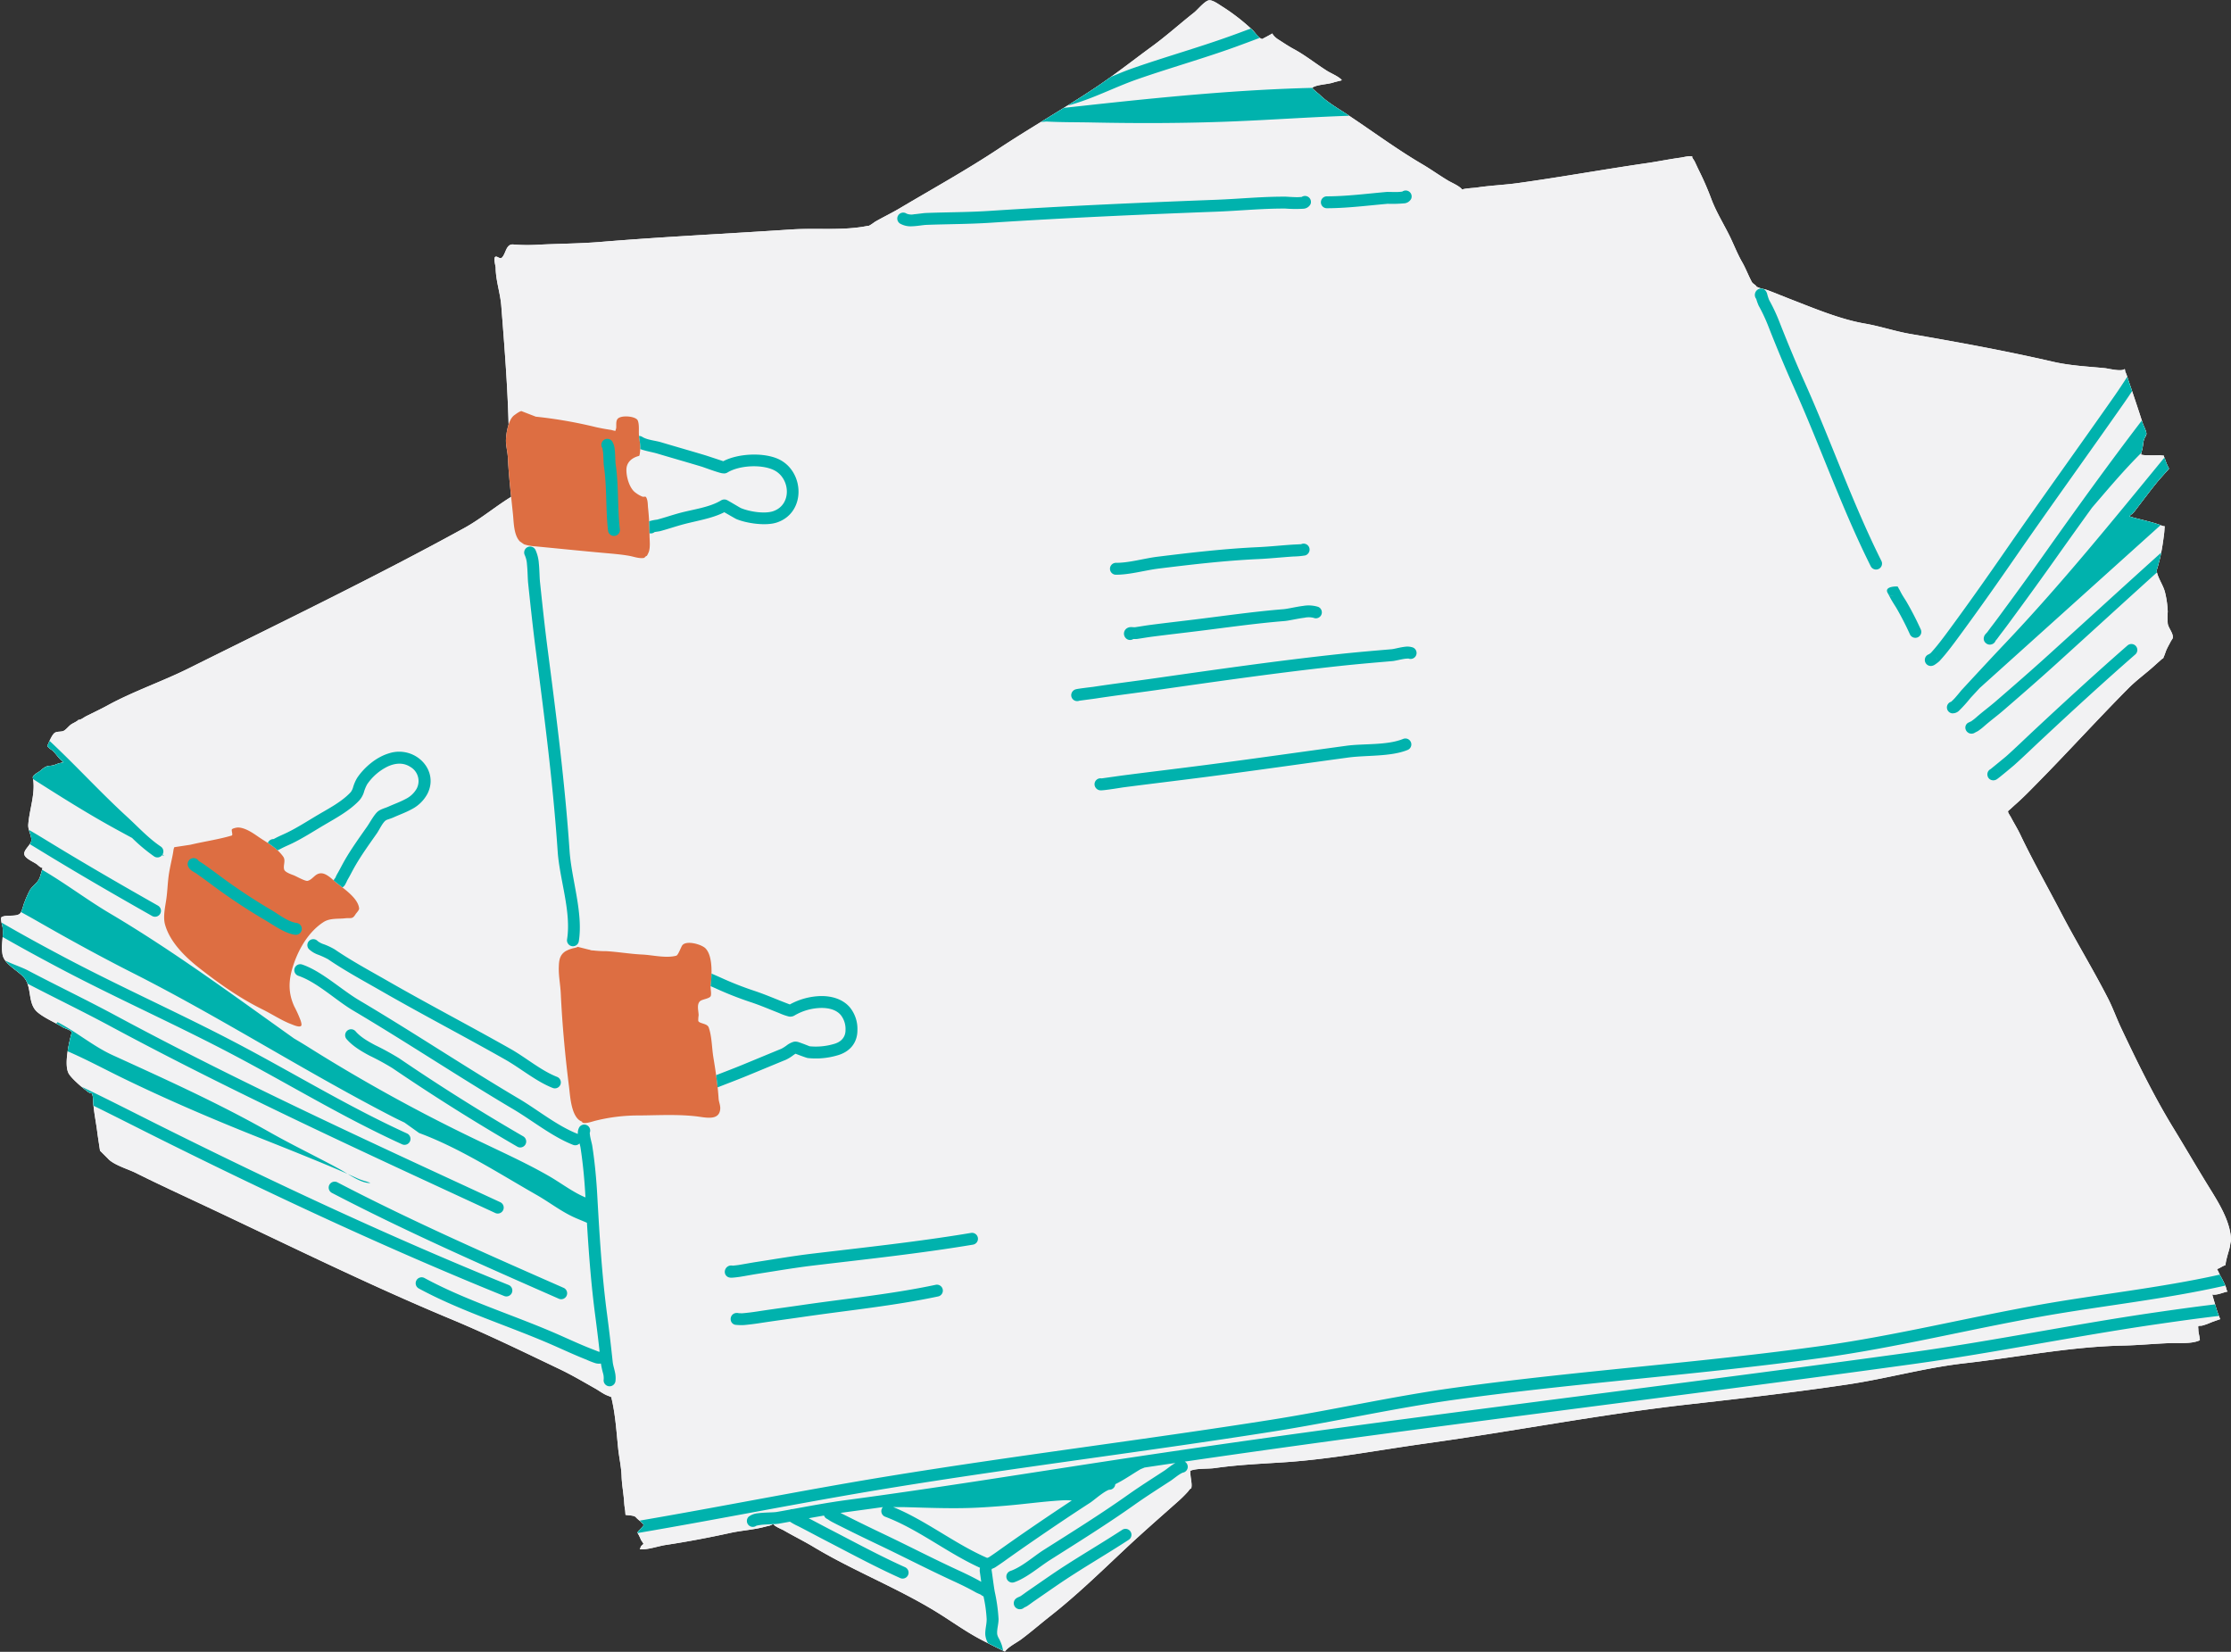 <?xml version="1.0" encoding="UTF-8" standalone="no"?><svg xmlns="http://www.w3.org/2000/svg" xmlns:xlink="http://www.w3.org/1999/xlink" data-name="Layer 1" fill="#000000" height="624.6" preserveAspectRatio="xMidYMid meet" version="1" viewBox="-0.4 -0.1 843.7 624.6" width="843.7" zoomAndPan="magnify"><rect x="-0.4" y="-0.1" width="843.7" height="624.6" fill="#333333" stroke="none"/><g id="change1_1"><path d="M834.673,448.3c-4.463-7.249-8.746-14.617-13.183-21.875-7.359-12.044-13.722-25.067-19.751-37.821-1.741-3.681-3.115-7.58-4.968-11.2-5.614-10.96-12.059-21.468-17.749-32.391-5.132-9.854-10.648-19.537-15.424-29.566-1.078-2.266-2.432-4.4-3.586-6.631-.114-.221-1.332-1.951-.978-2.195-.046-.114.628-.607.7-.672.674-.594,1.311-1.227,1.989-1.819,3.024-2.637,5.841-5.568,8.655-8.43,11.522-11.7,22.551-23.877,34.12-35.534,3.086-3.113,6.691-5.666,9.927-8.619.786-.714,1.585-1.421,2.38-2.125.082-.071.633-.609.771-.516.158-.119.219-.506.305-.683.4-.808.62-1.7.978-2.531.5-1.154,1.134-2.208,1.7-3.322.194-.381.721-.962.749-1.4.106-1.743-1.607-3.493-1.92-5.191a31.3,31.3,0,0,1-.013-4.594,36.564,36.564,0,0,0-1.011-7.232c-.67-2.81-2.65-5.261-3.171-8.074a3.239,3.239,0,0,1,.279-1.205c.293-1.039.557-2.084.831-3.128.213-.815.393-1.64.558-2.47.015-.077.036-.153.051-.23l-.011.011c.388-2,.673-4.023.951-6.024a29.453,29.453,0,0,0,.3-3.05c.011-.367.126-.881-.015-.942-.22.129-.954-.142-1.477-.352h0l-.244-.1c-.111-.045-.207-.084-.26-.1-1.909-.663-3.862-1.155-5.814-1.667-1.361-.359-2.735-.67-4.091-1.043-.05-.014-.158-.046-.291-.087l-.039-.012c-.212-.065-.475-.149-.682-.22l-.094-.034-.056-.019-.083-.031-.021-.009-.03-.012,0,0c-.027-.012-.044-.022-.042-.026.221-.449.832-.741,1.2-1.093a16.541,16.541,0,0,0,1.614-1.974q1.716-2.241,3.426-4.48l.2-.262c1.2-1.558,2.4-3.109,3.635-4.643,1.056-1.314,2.2-2.543,3.311-3.806.367-.417.754-.812,1.123-1.227.041-.045.439-.555.434-.56a17.482,17.482,0,0,1-1.436-3.367c-.039-.119-.177-.445-.309-.773h0c-.17-.422-.332-.844-.267-.824-.229.138-1.136-.082-1.412-.076-1.417.039-2.824.05-4.243.024a15.592,15.592,0,0,1-2.106-.11,6.558,6.558,0,0,0-.79-.113,2.036,2.036,0,0,1,.11-.736c.022-.09.045-.182.069-.274l.039-.148.053-.192.036-.13.072-.255.036-.126c.328-1.3.326-2.685.719-3.96a2.72,2.72,0,0,1,.189-.428c.01-.02.018-.038.029-.058.082-.154.173-.314.263-.477s.169-.319.239-.476c.009-.021.018-.042.026-.063a1.717,1.717,0,0,0,.127-.435c0-.009.007-.02.008-.028l0-.035,0-.05a.539.539,0,0,0,0-.069l-.01-.116,0-.026v-.018l0-.025-.006-.052-.011-.061,0-.026,0-.015c-.007-.043-.016-.086-.026-.129l0-.025,0-.019-.023-.1-.009-.035,0-.021-.009-.026-.011-.045-.01-.035-.02-.069-.047-.153,0-.014v0c-.026-.08-.052-.159-.082-.241l-.006-.02L811,162.6l-.033-.087-.023-.065-.033-.09-.06-.151-.026-.067-.015-.037c-.041-.1-.082-.2-.126-.307l-.015-.034-.071-.166c-.041-.1-.082-.2-.124-.291-.1-.24-.205-.474-.3-.7-.022-.052-.042-.1-.063-.154-.106-.258-.2-.507-.275-.734l-.255-.8,0,.006c-1.139-3.574-2.338-7.143-3.532-10.7-.047-.139-.1-.278-.144-.417v0c-.228-.672-.46-1.341-.691-2.011-.4-1.159-.8-2.318-1.164-3.49a15.788,15.788,0,0,0-.713-1.849c-.138-.305-.06-1.143-.328-.946-1.348,1-6.037-.253-7.448-.389-6.543-.635-13.068-.935-19.5-2.415-17.849-4.1-35.88-7.415-53.918-10.5-5.841-1-11.5-2.944-17.317-3.944-9.152-1.577-18.859-5.631-27.5-8.984-3.031-1.175-6.031-2.414-9.066-3.574a15.12,15.12,0,0,0-1.865-.536l-.406-.1c-.223-.056-.446-.115-.666-.181-.353-.106-1.172-.447-1.435-.556l0,.005c-.131-.058-.106-.048,0-.005-.181-.616-1.416-1.116-1.771-1.77-1.32-2.443-2.292-5.12-3.713-7.593-1.89-3.285-3.2-6.825-4.888-10.2-2.3-4.588-5.024-8.977-6.808-13.807a110.315,110.315,0,0,0-4.631-10.619c-.551-1.119-1.055-2.257-1.6-3.38-.287-.6-1.4-1.89-.743-1.84-1.192-.411-3.443.252-4.639.412-4.23.562-8.414,1.445-12.639,2.056-16.247,2.353-32.412,5.273-48.675,7.541-5.268.734-10.612.92-15.863,1.728-.81.125-4.746.305-5.361.758-.882-1.311-3.929-2.59-5.208-3.344-3.378-2-6.558-4.317-9.949-6.3-9.51-5.582-18.4-12.171-27.576-18.275h.01q-.475-.318-.953-.631c-.639-.422-1.294-.841-1.951-1.262-.706-.45-1.416-.9-2.123-1.365l-.131-.087q-.861-.562-1.706-1.151l-.395-.276c-.6-.428-1.2-.866-1.771-1.323a27.119,27.119,0,0,1-2.252-1.977c-.023-.023-.077-.069-.145-.125l-.027-.024-.022-.017-.09-.073-.018-.016-.327-.266c-.1-.078-.2-.161-.3-.249l-.067-.055-.287-.24L497,34.322l0,0-.057-.05-.275-.244c-.052-.048-.1-.093-.155-.14l-.124-.118-.006-.006c-.058-.055-.109-.107-.159-.158l-.058-.059c-.034-.035-.062-.068-.091-.1l-.066-.077c-.021-.026-.037-.049-.054-.073s-.035-.048-.047-.069a.451.451,0,0,1-.026-.057c-.023-.057-.027-.1.007-.126,1.756-1.181,5.717-1.22,7.855-1.916.7-.227,1.435-.4,2.15-.576a7.129,7.129,0,0,0,1.142-.318c-.84-1.248-4.153-2.64-5.456-3.456-4.244-2.659-8.294-5.949-12.694-8.316-2.067-1.112-4.026-2.454-6.009-3.709a7.519,7.519,0,0,1-1.616-1.414,5.54,5.54,0,0,1-.529-.776c-.838.564-3.86,2.1-3.83,2.1a2.525,2.525,0,0,1-.965-.526c-.05-.04-.1-.083-.149-.126-.112-.1-.225-.2-.337-.308l-.144-.142q-.192-.2-.381-.407l-.076-.083c-.157-.176-.31-.356-.46-.533l-.331-.394-.186-.219c-.1-.113-.19-.22-.281-.322-.041-.046-.083-.1-.123-.138-.123-.135-.242-.259-.351-.357l-.478-.43h0a75.351,75.351,0,0,0-10.867-8.332c-1.071-.646-3.494-2.48-4.92-2.335-1.594.16-4.417,3.635-5.646,4.605-5.353,4.219-10.444,8.811-15.954,12.837-5.244,3.833-10.391,7.825-15.674,11.618l-.206.146c-1.727,1.237-3.467,2.455-5.232,3.637q-2.51,1.681-5.055,3.311c-.589.379-1.182.752-1.774,1.129q-1.757,1.118-3.522,2.225-1.371.857-2.745,1.709-2.283,1.413-4.574,2.819-.837.515-1.672,1.028l-1.13.694-.443.272h0c-5.386,3.31-10.763,6.636-16.03,10.131-12.075,8.009-24.886,15.09-37.34,22.486-3.046,1.81-6.219,3.309-9.291,5.08-.246.14-2.432,1.832-2.654,1.542-9.2,1.944-19.727.771-29.108,1.4-24.052,1.6-48.1,2.728-72.116,4.708-8.1.67-16.319.653-24.445,1.1a66.247,66.247,0,0,1-8.5-.134c-2.8-.3-2.772,3.367-4.29,4.909-.8.815-1.819-.658-2.534-.254-.8.453.119,3.531.123,4.1.039,4.9,1.75,9.6,2.13,14.459,1.172,14.955,2.354,29.9,2.762,44.864a22.51,22.51,0,0,0-1,5.7c-.08,2.194.613,4.566.721,6.784.246,5.024.724,9.934,1.24,14.873-5.9,3.608-11.582,8.407-17.762,11.8-34.188,18.757-69.21,35.623-104.1,53.006-10.1,5.029-20.984,8.686-30.86,14.1-2.691,1.473-5.454,2.738-8.182,4.129-.583.3-2.05,1.458-2.765,1.26-.112.408-2.095,1.339-2.544,1.622-1.05.661-1.921,1.946-2.927,2.514-.909.516-2.378.175-3.363.732-.813.46-1.659,2.2-2.271,3.571l-.038.085-.146.331c-.079.18-.154.352-.222.5l-.012.027c-.057.128-.109.244-.156.346-.251.535,1.7,1.678,2.063,2.034a18.072,18.072,0,0,1,1.256,1.414l.122.147q.363.446.734.884c.046.053.089.108.134.16l.039.046.071.08.039.045.022.024c.067.075.134.149.2.224.425.458,1.374,1.279,1.374,1.279l-.114.024-.2.041-.037.009-.008,0-.1.023-.087.018-.059.015-.138.031-.064.014-.1.024-.139.035-.107.027-.06.014-.118.03-.28.076-.114.031c-.142.04-.283.082-.423.125l-.08.024c-.148.047-.29.1-.425.146l-.052.019c-.149.056-.288.114-.408.173-1.127.553-2.453.274-3.581.8-1.078.506-1.942,1.54-2.985,2.132-.439.249-2.052,1.244-1.91,1.966,1.13,5.784-1.313,11.955-1.738,17.779a5.924,5.924,0,0,0,.26,1.989l0,0c0,.017.01.033.015.05.093.336.2.674.307,1.011q.1.31.2.619c.032.105.062.21.092.315.059.2.111.4.158.6.022.094.045.188.064.281a5.872,5.872,0,0,1,.117.855,1.642,1.642,0,0,1-.03.374c-.008.042-.021.084-.032.127a2.455,2.455,0,0,1-.08.258c-.018.046-.038.093-.058.14-.039.088-.082.176-.13.265-.022.04-.043.081-.066.121-.068.117-.141.234-.22.352-.871,1.3-2.329,2.651-2.084,3.9.324,1.661,3.866,2.948,4.97,3.907.2.169,1.4,1.316,1.791,1.1.151-.085.08.346-.061.908l-.027.107c-.2.756-.5,1.695-.571,1.962-.776,2.793-2.506,3.307-3.933,5.428a38.18,38.18,0,0,0-2,4.437c-.06.122-.12.273-.181.437l-.06.172c-.041.121-.083.245-.126.379-.024.076-.049.155-.073.235q-.071.228-.143.467c-.056.185-.113.373-.172.56-.017.057-.034.114-.052.17-.068.212-.137.421-.209.623-.017.046-.034.087-.051.132q-.082.225-.171.431c-.027.061-.055.118-.082.176a2.387,2.387,0,0,1-.508.767c-1.518,1.311-5.136.3-6.916,1.306-.485.275-.04,2.121.211,3.138.036.147.068.276.093.382l0,.007c.024.1.042.184.048.232.055.4.083.8.1,1.2,0,.106.006.212.008.319.007.306.005.611,0,.915,0,.1,0,.195-.009.292-.111,2.537-.622,5.025-.083,7.788a5.522,5.522,0,0,0,1.047,2.215l-.01,0q.2.263.415.517c.027.033.059.064.087.1q.213.24.442.474c.067.068.137.135.2.2.124.12.249.24.379.359.075.069.151.137.228.206q.2.18.413.358l.209.177c.2.168.407.334.613.5l.18.142.494.389.616.481.205.161c.164.129.325.257.485.386.062.049.124.1.185.148.415.338.811.675,1.173,1.015.053.05.1.1.154.15.124.121.244.242.358.363.055.059.109.118.161.176.108.121.209.243.3.366.043.054.087.107.127.161a5.4,5.4,0,0,1,.351.531c.128.228.244.462.349.7.028.062.05.126.076.189,1.526,3.667.7,8.425,3.908,11.19,2.311,1.987,5.623,3.451,8.409,5.023.407.229.8.461,1.181.7.857.534,3.648,1.139,3.361,2.178-.181.649-.4,1.481-.62,2.418l0,.009q-.1.441-.207.912c-.011.047-.021.094-.031.141-.059.27-.117.544-.174.824-.017.085-.034.171-.052.257-.048.243-.095.488-.141.737-.022.12-.044.24-.066.362-.038.216-.074.433-.11.651-.025.151-.05.3-.073.454-.009.057-.019.113-.027.171h0c-.487,3.246-.62,6.605.406,8.418.812,1.437,3.7,4.091,5.478,5.509l.094.073c.2.161.395.308.562.43.2.142,2,1.758,2.324,1.311.832.231.767,3.2.81,3.771.026.359.059.715.1,1.071l.019.01c.342,3.423,1.028,6.795,1.446,10.209.168,1.381,1.03,6.819,1,6.778l2.988,2.97c2.043,2.363,7.75,4.042,10.428,5.379,8.96,4.473,18.114,8.668,27.179,12.932,30.508,14.346,60.927,29.425,92.051,42.37,13.919,5.789,27.516,12.431,41.113,18.922,4.61,2.2,9.061,4.83,13.5,7.342,1.4.79,2.724,1.8,4.182,2.473.583.268,2.609.935,1.949,1.017,1.514,6.247,1.909,12.787,2.559,19.166.357,3.5,1.179,6.966,1.294,10.476.11,3.389.8,6.756.991,10.133.057.993.223,1.98.368,2.963.023.169.123,1.56.123,1.56,1.242.224,3.307.144,3.935.924a12.347,12.347,0,0,0,1.379,1.268h0c.13.109.257.219.382.328.055.047.109.1.162.142.093.083.178.162.263.243.061.057.124.115.179.171.079.079.142.152.207.227.041.047.09.1.125.142a1.284,1.284,0,0,1,.194.322c.2.537-2.6,2.641-2.244,3.082a19.446,19.446,0,0,1,1.309,2.693,12.413,12.413,0,0,1,.914,1.417c-.255.307-.612.538-.877.845-.13.147-.458,1.214-.564,1.19,2.905.309,6.94-1.179,9.817-1.613,8.2-1.238,16.382-2.791,24.482-4.564,3.676-.8,7.441-1.085,11.119-1.858,1.238-.259,2.456-.614,3.692-.884a9.54,9.54,0,0,0,1.294-.557h0l.048-.02a1.078,1.078,0,0,1,.1-.041.2.2,0,0,1,.033-.01c.026-.007.041-.008.047,0l.007,0c0,.013-.017.039-.061.082.646.946,3.063,1.832,4.028,2.393,3.692,2.145,7.539,4.024,11.2,6.226,15.113,9.082,31.67,15.459,46.662,24.708,5.541,3.419,10.867,7.313,16.639,10.327.852.445,1.708.879,2.566,1.313l0,0,.3.151q1.615.814,3.236,1.621c.039.021,1.382.647,2.222,1.071h0a2.865,2.865,0,0,1,.661.377c1.284-1.838,4.411-3.344,6.187-4.664,3.743-2.782,7.279-5.877,10.949-8.756,9.912-7.776,19.1-16.7,28.285-25.335,6.419-6.033,13.081-11.832,19.652-17.68a47.452,47.452,0,0,0,4.173-4.084c.149-.171.907-1.35,1.188-1.132.518-1.238-.147-3.717-.216-5.016a7.83,7.83,0,0,1-.1-1.723c2.489-1.017,6.675-.644,9.394-1.037,8.722-1.257,17.561-1.618,26.35-2.2,17.723-1.179,35.884-4.674,53.473-7.113,32.951-4.568,65.839-10.983,98.874-14.714,20.177-2.276,40.37-4.588,60.456-7.575,14.8-2.2,29.342-6.331,44.213-8.009,19.883-2.244,39.926-6.282,59.953-6.7,6.022-.125,12.021-.741,18.038-.937,3.225-.106,7.986.371,11.036-1.076,0-1.345-.555-2.65-.555-4.007,0-.22-.143-1.179,0-1.319.186-.188,1.108-.132,1.367-.193a21.241,21.241,0,0,0,3.354-1.192c.564-.231,3.547-1.281,3.556-1.268-.223-.446-.417-.918-.6-1.4-.244-.636-.466-1.288-.668-1.95-.073-.238-.142-.476-.212-.715-.149-.505-.3-1.013-.445-1.508h0c-.1-.329-.194-.663-.3-.981-.087-.275-1.151-3.89-.739-2.748,1.316.255,3.132-.406,4.361-.773.117-.034,1.428-.49,1.467-.259-.4-.227-.6-1.426-.743-1.825-.065-.18-.142-.35-.213-.525l.01,0c-.025-.062-.058-.117-.084-.178q-.327-.775-.711-1.517c-.065-.125-.133-.252-.2-.378-.249-.467-.5-.934-.76-1.407-.335-.614-.607-1.255-.912-1.882-.086-.183-.486-.911-.479-.885,1.071-.3,2.041-1.143,3.091-1.434.177-.05.218-.977.248-1.121.283-1.376.661-2.763,1.059-4.113a16.378,16.378,0,0,0,.565-2.363c.016-.1.2-1.532.353-1.469C843.326,461.836,838.388,454.334,834.673,448.3Z" fill="#f2f2f3"/></g><g id="change1_2"><path d="M37.425,435.008c.026.041-.836-5.4-1-6.778-.462-3.773-1.275-7.493-1.56-11.29-.043-.568.022-3.54-.81-3.771-.322.447-2.127-1.169-2.324-1.311-1.62-1.18-5.212-4.381-6.134-6.012-1.884-3.331.131-11.882,1.095-15.355.287-1.039-2.5-1.644-3.361-2.178-2.979-1.853-6.942-3.443-9.591-5.719-3.477-2.994-2.209-8.327-4.332-12.079-1.759-3.11-8.042-5.583-8.822-9.567-.73-3.741.469-6.976-.011-10.512-.056-.426-.98-3.4-.354-3.759,1.78-1,5.4,0,6.916-1.306.815-.7,1.311-3.5,1.828-4.549a38.18,38.18,0,0,1,2-4.437c1.427-2.121,3.157-2.635,3.933-5.428.134-.484,1.017-3.18.659-2.977-.387.221-1.6-.926-1.791-1.1-1.1-.959-4.646-2.246-4.97-3.907-.35-1.789,2.791-3.787,2.7-5.538-.1-1.9-1.344-3.856-1.2-5.722.425-5.824,2.868-12,1.738-17.779-.142-.722,1.471-1.717,1.91-1.966,1.043-.592,1.907-1.626,2.985-2.132,1.128-.527,2.454-.248,3.581-.8a17.659,17.659,0,0,1,3.111-.9s-.949-.821-1.374-1.279c-.909-.978-1.665-2.082-2.62-3.024-.365-.356-2.313-1.5-2.063-2.034.547-1.177,1.728-4.234,2.845-4.865.985-.557,2.454-.216,3.363-.732,1.006-.568,1.877-1.853,2.927-2.514.449-.283,2.432-1.214,2.544-1.622.715.2,2.182-.964,2.765-1.259,2.728-1.392,5.491-2.657,8.182-4.13,9.876-5.411,20.764-9.068,30.86-14.1,34.893-17.383,69.915-34.249,104.1-53.006,6.753-3.7,12.911-9.109,19.406-12.783.935-.529-.894-3.728-1.054-4.683A71.059,71.059,0,0,1,192.1,170.7c-.007-18.394-1.482-36.765-2.923-55.145-.38-4.862-2.091-9.555-2.13-14.459,0-.57-.924-3.648-.123-4.1.715-.4,1.73,1.069,2.534.254,1.518-1.542,1.488-5.2,4.29-4.909a66.247,66.247,0,0,0,8.5.134c8.126-.445,16.34-.428,24.445-1.1,24.019-1.98,48.064-3.106,72.116-4.708,9.381-.625,19.906.548,29.108-1.4.222.29,2.408-1.4,2.654-1.542,3.072-1.771,6.245-3.27,9.291-5.08,12.454-7.4,25.265-14.477,37.34-22.486,12.137-8.052,24.848-15.217,36.942-23.317,7.236-4.845,14.088-10.267,21.112-15.4,5.51-4.026,10.6-8.618,15.954-12.837,1.229-.97,4.052-4.445,5.646-4.605,1.426-.145,3.849,1.689,4.92,2.335A77.075,77.075,0,0,1,473.119,11.1c.942.851,2.469,3.259,3.784,3.555-.03,0,2.992-1.533,3.83-2.1a5.488,5.488,0,0,0,.529.775,7.524,7.524,0,0,0,1.616,1.415c1.983,1.255,3.942,2.6,6.009,3.709,4.4,2.367,8.45,5.657,12.694,8.316,1.3.816,4.616,2.208,5.456,3.456a7.129,7.129,0,0,1-1.142.318c-.715.177-1.45.349-2.15.576-2.138.7-6.1.735-7.855,1.916-.337.227,2.425,2.333,2.656,2.56,2.985,2.957,6.848,5.143,10.329,7.441,9.513,6.277,18.682,13.133,28.519,18.906,3.391,1.988,6.571,4.307,9.949,6.3,1.279.754,4.326,2.033,5.208,3.344.615-.453,4.551-.633,5.361-.758,5.251-.808,10.595-.994,15.863-1.728,16.263-2.268,32.428-5.188,48.675-7.541,4.225-.611,8.409-1.494,12.639-2.056,1.2-.16,3.447-.823,4.639-.412-.659-.05.456,1.244.743,1.84.542,1.123,1.046,2.261,1.6,3.38A110.565,110.565,0,0,1,646.7,74.943c1.784,4.83,4.512,9.219,6.808,13.807,1.687,3.376,3,6.916,4.888,10.2,1.421,2.473,2.393,5.15,3.713,7.593.356.656,1.6,1.157,1.773,1.775-.468-.207.942.4,1.432.551.977.294,1.981.451,2.938.819,3.035,1.16,6.035,2.4,9.066,3.574,8.644,3.353,18.351,7.407,27.5,8.984,5.821,1,11.476,2.944,17.317,3.944,18.038,3.089,36.069,6.4,53.918,10.5,6.432,1.48,12.957,1.78,19.5,2.415,1.41.136,6.1,1.387,7.448.389.268-.2.19.641.328.946a15.613,15.613,0,0,1,.713,1.849c.622,1.991,1.335,3.942,2,5.92,1.283,3.819,2.579,7.655,3.791,11.5.386,1.218,1.391,2.959,1.481,4.19.048.618-.7,1.521-.885,2.119-.393,1.275-.391,2.659-.72,3.96a7.9,7.9,0,0,0-.406,1.887c-.181-.1.651.065.782.087a15.592,15.592,0,0,0,2.106.11c1.419.026,2.826.015,4.243-.024.276-.006,1.183.214,1.412.076a10.308,10.308,0,0,0,.577,1.6,17.482,17.482,0,0,0,1.436,3.367s-.393.515-.434.56c-.369.415-.756.81-1.123,1.227-1.11,1.263-2.255,2.492-3.311,3.806-2.478,3.086-4.854,6.242-7.262,9.385a16.62,16.62,0,0,1-1.614,1.974c-.369.352-.98.644-1.2,1.093a12.2,12.2,0,0,0,1.342.452c1.356.373,2.73.684,4.091,1.043,1.952.512,3.9,1,5.814,1.667.292.1,1.666.737,1.981.553.141.061.026.575.015.942a29.453,29.453,0,0,1-.3,3.05,75.777,75.777,0,0,1-1.549,8.713c-.274,1.044-.538,2.089-.831,3.128a3.239,3.239,0,0,0-.279,1.205c.521,2.813,2.5,5.264,3.171,8.074a36.564,36.564,0,0,1,1.011,7.232,31.3,31.3,0,0,0,.013,4.594c.313,1.7,2.026,3.448,1.92,5.191-.028.438-.555,1.019-.75,1.4-.568,1.114-1.2,2.168-1.7,3.322-.358.833-.576,1.723-.978,2.531-.086.177-.147.564-.305.683-.138-.093-.689.445-.771.516-.8.7-1.594,1.411-2.38,2.125-3.236,2.953-6.841,5.506-9.927,8.619-11.569,11.657-22.6,23.829-34.12,35.534-2.814,2.862-5.631,5.793-8.655,8.43-.678.592-1.315,1.225-1.989,1.819-.074.065-.748.557-.7.672-.355.244.864,1.974.978,2.195,1.154,2.229,2.508,4.365,3.586,6.631,4.776,10.029,10.292,19.712,15.424,29.566,5.69,10.923,12.135,21.431,17.749,32.391,1.853,3.618,3.227,7.517,4.968,11.2,6.029,12.754,12.392,25.777,19.751,37.821,4.437,7.258,8.72,14.626,13.183,21.875,3.715,6.039,8.653,13.541,8.653,20.973-.154-.063-.337,1.374-.353,1.469a16.378,16.378,0,0,1-.565,2.363c-.4,1.35-.776,2.737-1.059,4.113-.03.144-.071,1.071-.248,1.121-1.05.291-2.02,1.134-3.091,1.434-.007-.026.393.7.479.885.3.627.577,1.268.912,1.882a29.449,29.449,0,0,1,1.957,4.007c.145.4.339,1.6.743,1.825-.039-.231-1.35.225-1.467.259-1.229.367-3.045,1.028-4.361.773-.412-1.142.652,2.474.739,2.748a45.928,45.928,0,0,0,2.227,6.551c-.009-.013-2.992,1.037-3.556,1.268a21.241,21.241,0,0,1-3.354,1.192c-.259.061-1.181,0-1.367.193-.143.14,0,1.1,0,1.319,0,1.357.555,2.662.555,4.007-3.05,1.447-7.811.97-11.036,1.076-6.017.2-12.016.812-18.038.937-20.027.422-40.07,4.459-59.953,6.7-14.871,1.678-29.412,5.808-44.213,8.009-20.086,2.987-40.279,5.3-60.456,7.575-33.035,3.731-65.923,10.146-98.874,14.714-17.589,2.439-35.75,5.934-53.473,7.113-8.789.583-17.628.944-26.35,2.2-2.719.393-6.905.019-9.394,1.037a7.83,7.83,0,0,0,.1,1.723c.069,1.3.734,3.778.216,5.016-.281-.218-1.039.961-1.188,1.132A47.452,47.452,0,0,1,444.685,568c-6.571,5.848-13.233,11.647-19.652,17.68-9.182,8.631-18.373,17.559-28.285,25.335-3.67,2.879-7.206,5.974-10.949,8.756-1.776,1.32-4.9,2.826-6.187,4.664.078-.063-2.825-1.417-2.883-1.447-2.041-1.02-4.083-2.033-6.1-3.089-5.772-3.013-11.1-6.908-16.639-10.327-14.992-9.249-31.549-15.626-46.662-24.708-3.661-2.2-7.508-4.081-11.2-6.226-.965-.561-3.382-1.447-4.028-2.393.371-.365-.959.434-1.471.544-1.236.27-2.454.625-3.692.884-3.678.773-7.443,1.054-11.119,1.858-8.1,1.773-16.285,3.326-24.482,4.564-2.877.434-6.912,1.922-9.817,1.613.106.024.434-1.043.564-1.19.265-.307.622-.538.877-.845a12.413,12.413,0,0,0-.914-1.417,19.446,19.446,0,0,0-1.309-2.693c-.354-.441,2.447-2.545,2.244-3.082-.274-.737-2.266-2.07-2.89-2.843s-2.693-.7-3.935-.924c0,0-.1-1.392-.123-1.56-.145-.983-.311-1.97-.368-2.963-.2-3.377-.881-6.744-.991-10.133-.115-3.51-.937-6.979-1.294-10.476-.65-6.379-1.045-12.919-2.559-19.166.66-.082-1.366-.749-1.949-1.017-1.458-.672-2.784-1.683-4.182-2.473-4.441-2.512-8.892-5.141-13.5-7.342-13.6-6.491-27.194-13.133-41.113-18.922-31.124-12.945-61.543-28.024-92.051-42.37-9.065-4.264-18.219-8.459-27.179-12.932-2.678-1.337-8.385-3.016-10.428-5.379" fill="#f2f2f3" fill-rule="evenodd"/></g><g id="change2_1"><path d="M218.042,357.922c.02.132-1.026.391-1.16.426a11.438,11.438,0,0,0-3.5,1.291c-2.195,1.467-2.383,3.515-2.458,6.023-.1,3.276.592,6.6.745,9.877.555,11.807,1.65,23.65,3.128,35.362.425,3.38.795,11.711,4.9,13.119.14,1.277,4.024-.06,4.747-.254a66.894,66.894,0,0,1,16.889-2.076c7.139-.058,14.4-.484,21.514.326,3.415.389,8.843,1.9,9.13-2.884.078-1.3-.54-2.548-.622-3.831-.346-5.359-1.121-10.336-1.987-15.632-.588-3.59-.542-7.826-1.752-11.258-.564-1.6-3.652-1.393-3.951-2.5a12.084,12.084,0,0,1,.137-2.112c-.007-1.6-.817-3.99.49-5.286.814-.808,3.894-.965,4.132-2.121.25-1.229-.21-2.544-.069-3.808.41-3.683.942-11-1.92-14.042-1.448-1.536-7.323-3.219-8.837-1.16-.456.618-1.525,3.7-2.251,3.9-3.907,1.047-8.929-.255-12.925-.441-4.532-.21-8.988-1-13.5-1.268a42.461,42.461,0,0,1-4.433-.218c-.466-.078-.991-.037-1.443-.145-.075-.017-.732-.276-.715-.214ZM65.566,320.243c.071-.287-.27.54-.318.832-.114.723-.209,1.441-.354,2.16-.434,2.168-.931,4.311-1.309,6.5-.6,3.473-.611,7.022-1.138,10.508-.432,2.854-1.229,6.433-.428,9.282,1.92,6.823,7.886,12.493,13.256,16.675,7.6,5.918,15.029,11.157,23.7,15.446,3.562,1.763,7.2,4.2,10.9,5.575.583.216,3,1.331,3.624.555.32-.4-.088-1.572-.218-2a44.92,44.92,0,0,0-2.384-5.294c-2.476-5.387-2.169-10.225-.314-15.783,2.068-6.186,5.837-12.569,11.36-16.131,2.413-1.555,5.411-1.134,8.106-1.427,2.333-.257,2.791.447,4-1.515.311-.5,1.436-1.585,1.362-2.248-.473-4.329-6.838-8.042-9.748-10.673-1.11-1-2.9-2.531-4.482-2.583-2.443-.08-3.166,2.292-5.229,2.853-.886.24-4.415-1.79-5.29-2.112-.86-.32-3.285-1.132-3.592-2.169-.479-1.607.7-3.406-.378-4.894-2.6-3.586-6.113-5.2-9.633-7.655-2.029-1.413-4.809-3.264-7.381-3.348-.434-.016-2.238.311-2.411.781s.5,2.1-.034,2.264c-5.02,1.491-10.489,2.26-15.6,3.476ZM197.051,155.455c-.475-.48-2.555,1.166-2.924,1.419-2.26,1.549-3.1,6.756-3.186,9.249-.08,2.194.613,4.566.721,6.784.352,7.195,1.173,14.153,1.914,21.3.328,3.179.276,8.173,2.728,10.519.123,0,1.264.918,1.531,1.017a17.24,17.24,0,0,0,4.148.741c8.884.849,17.744,1.767,26.63,2.557,2.925.262,5.94.512,8.83,1.016,1.759.3,3.759,1.1,5.569.829.482-.071.695-.708,1.127-.773.132.091.838-1.521.88-1.674.533-1.927.259-3.938.213-5.9a100.545,100.545,0,0,0-.527-10.325c-.16-1.246-.049-2.961-.665-4.117-.4-.758-.641-.147-1.521-.415a10.633,10.633,0,0,1-2.54-1.46c-2.38-1.624-3.592-6.178-3.48-8.9.115-2.784,2.24-4.4,4.768-5.028.352-.087.473-2.888.473-3.13,0-1.765-.478-3.5-.534-5.271-.045-1.507.156-3.568-.421-4.987-.7-1.711-6.854-2.236-7.8-.359-.519,1.024-.244,2.193-.37,3.281-.019.169-.324.895-.187.925-.193.19-1.467-.251-1.69-.283-1.976-.287-3.922-.64-5.873-1.078a171.625,171.625,0,0,0-22.645-3.938Z" fill="#dd6e42" fill-rule="evenodd"/></g><g id="change3_1"><path d="M421.37,561.131a2.252,2.252,0,0,1-2.245,2.088,1.854,1.854,0,0,0-.663.234,12.362,12.362,0,0,0-1.577.92c-1.959,1.311-3.989,3.082-5.022,3.75-7.318,4.737-14.536,9.607-21.718,14.552q-5.469,3.765-10.87,7.627c-1.112.794-2.242,1.557-3.384,2.309a8.132,8.132,0,0,1-1.229.544c-.028.181-.054.337-.072.425.422,2.737.722,5.491,1.2,8.221a65.561,65.561,0,0,1,1.434,10.265c.029,1.913-.676,3.87-.518,5.754a4.673,4.673,0,0,0,.6,1.553,16.519,16.519,0,0,1,1.2,2.756c.175.635.322,1.279.451,1.927-.84-.423-2.183-1.05-2.222-1.071q-1.77-.885-3.536-1.772c-.061-.121-.119-.242-.175-.363a8,8,0,0,1-.8-2.652c-.166-1.985.531-4.05.5-6.067a51.97,51.97,0,0,0-1.2-8.619,2.242,2.242,0,0,1-.95-.59c-.27-.116-1.624-.7-2-.913-2.752-1.568-5.6-2.944-8.48-4.266-9.461-4.35-18.7-9.148-28.095-13.621-4.37-2.08-8.733-4.188-13.059-6.361-1.549-.778-3.111-1.538-4.645-2.35-.516-.273-1.032-.588-1.52-.91-.166-.11-.616-.369-.678-.406a2.441,2.441,0,0,1-.884-1.114q-2.894.492-5.778,1.021c2.638,1.372,5.255,2.787,7.9,4.152,9.418,4.868,18.788,9.972,28.458,14.325a2.25,2.25,0,1,1-1.847,4.1c-9.743-4.387-19.187-9.526-28.678-14.431-3.322-1.717-6.6-3.514-9.942-5.2a23.093,23.093,0,0,1-2.99-1.651q-2.12.386-4.24.759a18.517,18.517,0,0,1-1.981.159c.106-.11,0-.08-.2.011-1.238.059-2.739.11-4.085.229a20.956,20.956,0,0,0-2.181.365,2.25,2.25,0,0,1-2.873-3.456,6.894,6.894,0,0,1,3.454-1.257c2.395-.328,5.89-.274,7.089-.484q2.514-.441,5.022-.9a2.333,2.333,0,0,1,.875-.179.43.43,0,0,1,.071.007c6.8-1.244,13.591-2.521,20.462-3.437,33.054-4.411,66.029-9.75,99-14.779,101.064-15.409,202.56-27.11,303.83-41.115,30.84-4.264,61.322-10.595,92.13-15.051,7.528-1.091,15.047-2.143,22.6-3.043.428,1.442.836,2.963,1.391,4.365-7.8.918-15.565,2-23.343,3.13-30.817,4.46-61.307,10.791-92.158,15.057-91.833,12.7-183.851,23.5-275.567,36.9a2.251,2.251,0,0,1-.793,4.191,13.21,13.21,0,0,0-1.242.684c-1.231.815-2.522,1.875-3.2,2.318-4.59,2.994-9.184,5.89-13.662,9.061-10.361,7.342-21.2,14.1-31.927,20.888-4.227,2.674-8.938,6.845-13.679,8.488a2.25,2.25,0,0,1-1.475-4.251c4.438-1.54,8.791-5.536,12.748-8.041,10.662-6.748,21.434-13.459,31.733-20.756,4.523-3.2,9.164-6.132,13.8-9.158.806-.525,2.462-1.9,3.877-2.741.1-.058.193-.112.288-.164l-.981.142q-5.343.787-10.688,1.586c-.587.272-1.367.546-1.615.693-2.374,1.4-4.662,2.966-7.059,4.337C422.974,560.306,422.175,560.727,421.37,561.131ZM386.905,607.78c.388-.181.933-.447,1.149-.587.941-.614,1.831-1.316,2.758-1.953,2.968-2.035,5.912-4.1,8.884-6.126,8.744-5.972,17.917-11.2,26.765-16.973A2.25,2.25,0,0,0,424,578.372c-8.874,5.789-18.075,11.035-26.845,17.025-2.974,2.033-5.923,4.095-8.89,6.132-.9.618-1.761,1.3-2.675,1.895-.261.17-.918.421-1.222.581a2.947,2.947,0,0,0-.795.591,2.279,2.279,0,0,0,1.912,3.8A2.229,2.229,0,0,0,386.905,607.78Zm-1.551-3.875a2.087,2.087,0,0,1,.373.033,1.9,1.9,0,0,1,.355.09A1.973,1.973,0,0,0,385.354,603.905Zm-51.86-34.128q-6.57.921-13.145,1.8-1.446.194-2.888.406c1.162.6,2.337,1.17,3.5,1.756,4.3,2.158,8.631,4.253,12.975,6.32,9.379,4.465,18.6,9.253,28.041,13.6,2.949,1.356,5.869,2.767,8.694,4.37-.179-1.314-.354-2.625-.557-3.932a5.933,5.933,0,0,1,.078-1.363l-.007-.015c-12.288-5.555-23.293-14.552-35.843-19.3a2.249,2.249,0,0,1-1.306-2.9A2.174,2.174,0,0,1,333.494,569.777Zm71.436-2.5a29.449,29.449,0,0,0-2.987-.078c-5.973.3-11.947,1.078-17.9,1.672q-7.391.74-14.813,1.119c-9.314.46-18.622.039-27.934-.2-.574-.015-2.261.026-3.939-.03,12.346,5.022,23.291,13.906,35.555,19.239.273-.1.5-.173.569-.194,1.071-.7,2.129-1.421,3.175-2.169q5.436-3.88,10.934-7.67Q396.208,573.036,404.93,567.276Zm434.134-85.4c.106.222.218.445.337.661a34.76,34.76,0,0,1,1.754,3.48c-23,5.223-46.995,7.668-70.146,11.808-27.275,4.875-54.3,11.606-81.745,15.438-46.27,6.458-93.023,9.458-139.3,15.891-23.22,3.227-45.987,8.433-69.105,12.081-48.313,7.625-96.917,13.526-145.178,21.408C304,567.816,272.3,574.233,240.755,579.588l-.022-.028c-.354-.441,2.447-2.545,2.244-3.082a5.826,5.826,0,0,0-1.512-1.575c31.07-5.307,62.286-11.608,93.487-16.7,48.27-7.884,96.881-13.785,145.2-21.412,23.147-3.653,45.939-8.863,69.187-12.094,46.28-6.433,93.033-9.431,139.3-15.889,27.39-3.823,54.356-10.545,81.574-15.412C792.935,489.33,816.468,486.918,839.064,481.874ZM313.471,574.423a2.254,2.254,0,0,1-1.3-.287A1.919,1.919,0,0,0,313.471,574.423ZM221.561,462.27c-1.532-.678-3.1-1.281-4.629-1.964-5.089-2.27-9.528-5.78-14.357-8.534-14.19-8.089-29.195-17.811-44.468-23.438l-5.554-3.966c-1.618-.756-3.222-1.538-4.81-2.359C114.5,404.846,83,384.6,49.64,367.727c-11.925-6.033-23.812-12.569-35.417-19.207q-3.315-1.9-6.671-3.726c.579-1.095.988-3.115,1.409-3.972a38.18,38.18,0,0,1,2-4.437c1.427-2.121,3.157-2.635,3.933-5.428.082-.292.436-1.391.624-2.171,8.692,5.046,17.023,11.4,25.663,16.509,24.026,14.208,46.721,31,69.591,47.265,2.225,1.315,4.439,2.65,6.623,4.037a635.2,635.2,0,0,0,66.227,36.135c7.912,3.782,16.257,7.633,23.842,12.029,4.269,2.473,8.93,6.041,13.541,7.918l-.049-.864c-.335-5.944-.92-12.154-1.834-18.031-.048-.305-.188-.86-.348-1.525a2.249,2.249,0,0,1-2.454.548c-7.888-3.093-15.4-9.206-22.686-13.517-20.388-12.064-40.118-25.218-60.508-37.29-6.519-3.858-13.608-10.709-20.7-13.118a2.25,2.25,0,0,1,1.447-4.262c7.357,2.5,14.781,9.5,21.544,13.509,20.39,12.07,40.119,25.225,60.508,37.288,7.089,4.2,14.364,10.193,22.036,13.2.058.024.117.047.171.076a4.452,4.452,0,0,1,.555-2.577,2.25,2.25,0,0,1,3.935,2.134c.018.222.078.92.169,1.4.268,1.389.687,2.869.775,3.443.938,6.018,1.54,12.382,1.882,18.468.859,15.244,1.741,30.422,3.758,45.572.791,5.942,1.471,11.882,2.112,17.831.124,1.158.579,2.5.845,3.812a9.828,9.828,0,0,1,.179,3.45,2.25,2.25,0,0,1-4.443-.713,6.681,6.681,0,0,0-.283-2.462,33.259,33.259,0,0,1-.767-3.558,4.876,4.876,0,0,1-2.013-.108,27.653,27.653,0,0,1-3.441-1.341c-4.266-1.672-8.417-3.61-12.614-5.452-16.656-7.309-34.83-12.813-50.807-21.479a2.249,2.249,0,1,1,2.144-3.955c15.87,8.605,33.928,14.053,50.471,21.313,4.143,1.818,8.238,3.732,12.448,5.382l3.067,1.2a2.229,2.229,0,0,1,.253-.043q-.743-6.642-1.611-13.278C223.172,485.93,222.282,474.117,221.561,462.27Zm57.4,34.19a2.219,2.219,0,0,0-.841-.082,2.26,2.26,0,0,0-2.2,2.391,2.149,2.149,0,0,0,1.728,2.078,21.223,21.223,0,0,0,3.312.1c1.918-.175,3.836-.408,5.739-.7,5.545-.86,11.109-1.586,16.66-2.394,16.939-2.466,34.2-4.158,50.95-7.711a2.25,2.25,0,1,0-.933-4.4c-16.656,3.532-33.821,5.208-50.665,7.66-5.566.812-11.143,1.54-16.7,2.4q-2.718.422-5.459.67C280.237,496.5,279.445,496.478,278.961,496.46ZM125.134,450.982c27.953,14.571,56.9,27.3,85.748,39.988a2.25,2.25,0,1,0,1.81-4.119c-28.76-12.649-57.614-25.333-85.478-39.859a2.25,2.25,0,1,0-2.08,3.99Zm-94.763-40.2c10.692,5.128,21.248,10.56,31.864,15.845,42.474,21.153,85.828,41.395,129.814,59.208A2.25,2.25,0,0,1,190.36,490c-44.1-17.857-87.552-38.145-130.132-59.35-8.428-4.2-16.82-8.487-25.272-12.643-.036-.356-.069-.712-.1-1.071-.043-.568.022-3.54-.81-3.771-.322.447-2.127-1.169-2.324-1.311C31.358,411.59,30.887,411.216,30.371,410.78ZM276.7,478.487a2.422,2.422,0,0,0-2.976,2.713,2.148,2.148,0,0,0,1.726,1.769,3.9,3.9,0,0,0,.98.065c.767-.033,2.329-.223,3.013-.333,2.24-.352,4.467-.79,6.712-1.136,7.089-1.093,14.132-2.313,21.26-3.16,20.041-2.38,40.23-4.538,60.141-7.86a2.25,2.25,0,0,0-.743-4.439c-19.839,3.311-39.958,5.458-59.929,7.83-7.18.853-14.275,2.08-21.416,3.182-2.249.347-4.48.784-6.727,1.14C278.339,478.321,277.334,478.424,276.7,478.487ZM1.619,363.158c2.968,1.43,6.305,2.527,8.437,3.648,11,5.783,22.244,11.165,33.18,17.049,47.571,25.6,96.487,47.937,145.547,70.634a2.25,2.25,0,1,1-1.888,4.085c-49.144-22.736-98.14-45.116-145.791-70.757-10.245-5.51-20.762-10.582-31.091-15.956a8.617,8.617,0,0,0-.609-1.346C8,368.022,3.677,365.938,1.619,363.158ZM20.9,386.933l.46-.533c7.1,3.648,13.548,9.156,20.751,12.45,20.047,9.161,40.051,18.168,59.26,29.048,8.774,4.97,17.764,9.26,26.533,14.027.946.514,2.029,1.19,3.178,1.885q2,.9,4,1.808a28.7,28.7,0,0,0,3.011,1.028c.479.158,1.89.6,1.387.6-2.534.009-5.653-1.773-8.4-3.437q-2.592-1.156-5.212-2.268c-9.36-3.944-18.853-7.722-28.277-11.467-17.442-6.929-34.914-14.4-51.792-22.628-6.614-3.225-13.6-6.988-20.616-10.02a60.458,60.458,0,0,1,1.5-6.936c.287-1.039-2.5-1.644-3.361-2.178C22.569,387.843,21.746,387.387,20.9,386.933Zm109.765,5.878c2.171,2.529,5.35,4.5,8.705,6.274a95.891,95.891,0,0,1,8.65,4.718q23.07,15.681,47.216,29.693a2.25,2.25,0,0,0,2.255-3.894q-24.006-13.9-46.941-29.521a100.562,100.562,0,0,0-9.079-4.974c-2.829-1.5-5.56-3.091-7.389-5.225a2.25,2.25,0,0,0-3.417,2.929ZM.187,348.766c7.871,4.571,15.854,8.925,23.907,13.183,21.453,11.344,43.662,21.183,65.132,32.475,21.555,11.336,42.075,23.935,64.293,34.072a2.251,2.251,0,0,1-1.869,4.1c-22.3-10.173-42.889-22.809-64.519-34.184-21.472-11.294-43.684-21.133-65.141-32.48C14.8,362.121,7.658,358.242.6,354.2a17.417,17.417,0,0,0-.031-3.762C.545,350.243.342,349.526.187,348.766Zm116.232,10.027a9.955,9.955,0,0,0,3.188,2,30.475,30.475,0,0,1,4.045,1.823c6.5,4.447,13.572,8.24,20.4,12.163,15.388,8.83,31.112,17,46.548,25.749,5.832,3.3,11.78,8.318,18.006,10.757a2.25,2.25,0,1,0,1.641-4.19c-6.035-2.366-11.772-7.28-17.429-10.483-15.427-8.739-31.145-16.91-46.526-25.736-6.729-3.862-13.7-7.593-20.1-11.973a25.349,25.349,0,0,0-4.022-1.91,7.785,7.785,0,0,1-2.42-1.226,2.25,2.25,0,1,0-3.332,3.026Zm152.251,9.229c-.034,1.726-.183,3.34-.319,4.558-.007.069-.013.14-.017.212.857.376,1.715.749,2.566,1.14a128.63,128.63,0,0,0,12.754,4.966c3.6,1.2,7.051,2.694,10.578,4.072a22.287,22.287,0,0,0,3.659,1.3,3.069,3.069,0,0,0,2.087-.335,20.706,20.706,0,0,1,10.2-2.9c2.9-.019,5.655.674,7.381,2.683a8.55,8.55,0,0,1,1.791,5.664c.026,2.767-1.759,4.566-4.357,5.268a24.146,24.146,0,0,1-9.219.883c-.089-.036-3.03-1.207-4.13-1.551a3.77,3.77,0,0,0-1.829-.168A8,8,0,0,0,297.36,395a15.8,15.8,0,0,1-2.236,1.456c-5.037,2.056-10.042,4.158-15.079,6.221-3.19,1.309-6.417,2.525-9.629,3.778.214,1.531.408,3.06.572,4.607,3.586-1.411,7.2-2.759,10.763-4.221,5.035-2.063,10.038-4.164,15.073-6.221a15.165,15.165,0,0,0,2.62-1.594,11.246,11.246,0,0,1,1-.678c.994.384,4.029,1.542,4.629,1.629A28.747,28.747,0,0,0,316.167,399c4.689-1.266,7.73-4.662,7.683-9.653a12.869,12.869,0,0,0-2.877-8.556c-2.556-2.974-6.539-4.279-10.824-4.249a25.536,25.536,0,0,0-11.856,3.173c-.657-.252-2.136-.818-2.422-.931-3.6-1.406-7.121-2.922-10.791-4.149a124.28,124.28,0,0,1-12.31-4.791c-1.335-.611-2.685-1.188-4.026-1.784Zm-70.565-158.1a10.031,10.031,0,0,1,.787,3.448c.265,2.514.25,5.3.434,7.031.9,8.542,1.814,17.092,2.916,25.6,3.264,25.166,6.536,50.522,8.253,75.844.711,10.48,5.223,22.844,3.549,33.281a2.25,2.25,0,0,0,4.443.713c1.724-10.751-2.771-23.5-3.5-34.3-1.722-25.412-5-50.861-8.28-76.118-1.1-8.468-2.008-16.982-2.9-25.488-.183-1.733-.168-4.517-.434-7.033a14.6,14.6,0,0,0-1.3-5.115,2.25,2.25,0,1,0-3.958,2.14ZM74.759,325.488a2.25,2.25,0,0,0-4.1,1.764,3.6,3.6,0,0,0,1.251,1.737c.609.484,1.559.946,1.905,1.192,2.013,1.432,4.026,2.875,6,4.361a221.255,221.255,0,0,0,20.263,13.427c3.16,1.875,7.346,4.91,11.126,5.4a2.251,2.251,0,0,0,.575-4.465c-3.227-.415-6.707-3.2-9.405-4.8A216.78,216.78,0,0,1,82.52,330.946c-2-1.508-4.05-2.974-6.094-4.43C76.154,326.322,75.063,325.669,74.759,325.488ZM10.54,313.705c3.108,1.78,6.158,3.672,9.223,5.536,13.031,7.923,26.281,15.582,39.543,23.088a2.25,2.25,0,1,1-2.216,3.916c-13.3-7.527-26.592-15.21-39.664-23.159-2.188-1.331-4.368-2.676-6.569-3.985a2.866,2.866,0,0,0,.631-1.661A18.787,18.787,0,0,0,10.54,313.705Zm90.346,4.94a27.358,27.358,0,0,1,3.689,2.782c.493-.2.97-.462,1.441-.706,1.335-.694,2.745-1.27,4.1-1.927,4.16-2.022,8.121-4.6,12.111-6.947,4.51-2.654,9.614-5.4,13.245-9.279a8.684,8.684,0,0,0,1.691-2.927,15,15,0,0,1,1.26-3.132,20.06,20.06,0,0,1,7.732-6.741c2.793-1.3,5.878-1.663,8.625.119a6.182,6.182,0,0,1,2.441,8.138A9.655,9.655,0,0,1,153,302.017c-2.054,1.126-4.357,1.923-6.491,2.888-1.2.542-2.9.95-3.94,1.78-1.466,1.175-3.065,4.231-4.164,5.8-2.9,4.147-5.908,8.3-8.435,12.69-1.015,1.764-1.9,3.6-2.937,5.352-.121.2-.543,1.121-.672,1.406a2.246,2.246,0,0,0-.57.879c.9.793,2.086,1.683,3.324,2.653a3.049,3.049,0,0,0,.87-.834,14.584,14.584,0,0,0,.946-1.857c1.035-1.757,1.925-3.59,2.94-5.355,2.46-4.279,5.394-8.316,8.221-12.355.905-1.292,2.08-3.9,3.29-4.867a3.53,3.53,0,0,1,1.028-.475c.682-.244,1.382-.46,1.955-.719,2.235-1.011,4.644-1.862,6.8-3.042a14.019,14.019,0,0,0,6.063-5.877c2.681-5.2.741-10.906-3.991-13.975a12.332,12.332,0,0,0-10.522-1.354c-4.819,1.414-9.335,5.279-12.011,9.229a15.086,15.086,0,0,0-1.543,3.5,5.494,5.494,0,0,1-.963,2c-3.346,3.566-8.091,6.033-12.247,8.476-3.886,2.287-7.74,4.808-11.794,6.778-1.391.676-2.838,1.27-4.21,1.983-.3.153-.594.324-.9.462a2.232,2.232,0,0,0-1.6.629A2.2,2.2,0,0,0,100.886,318.645ZM20.3,284.569c-.221-.251-.448-.5-.685-.733-.365-.356-2.313-1.5-2.063-2.034.192-.415.464-1.065.786-1.761,9.982,9.316,19.194,19.451,29.3,28.7,4.152,3.8,8.059,8.1,12.757,11.258a2.25,2.25,0,0,1,.683,3.011,6.909,6.909,0,0,1,.631.6s-.357-.162-.787-.371a2.251,2.251,0,0,1-3.037.5,64.638,64.638,0,0,1-8.341-6.986c-2.206-1.2-4.411-2.389-6.612-3.6-10.483-5.756-20.71-12.219-30.808-18.647-.028-.186-.061-.373-.1-.559-.142-.722,1.471-1.717,1.91-1.966,1.043-.592,1.907-1.626,2.985-2.132,1.128-.527,2.454-.248,3.581-.8a10.4,10.4,0,0,1,1.782-.594l.139-.035.146-.036.139-.035.1-.024.078-.017.1-.022.086-.021.123-.026.074-.017.037-.009.311-.065s-.949-.821-1.374-1.279c-.069-.075-.136-.149-.2-.224l-.022-.024-.039-.045-.071-.08-.039-.046c-.458-.529-.887-1.08-1.341-1.613Zm84.89,35.4a2.422,2.422,0,0,1-.2.529,2.344,2.344,0,0,1-.339.473A2.071,2.071,0,0,0,105.189,319.973Zm310.992-25.732a2.251,2.251,0,0,0-2.637,2.527,2.352,2.352,0,0,0,2.413,1.99c1.376.032,8.093-1.082,8.326-1.113,10.636-1.38,21.285-2.639,31.923-4.022,17.762-2.309,35.5-4.855,53.244-7.27,6.815-.927,16.049-.253,22.475-2.869a2.25,2.25,0,0,0-1.7-4.168c-6.11,2.486-14.908,1.7-21.386,2.579-17.74,2.412-35.463,4.959-53.218,7.266-10.636,1.382-21.287,2.642-31.923,4.024C423.506,293.209,417.151,294.105,416.181,294.241Zm1.389.862a2.278,2.278,0,0,1,.387.812l.03.143a2.11,2.11,0,0,0-.516-1.078Zm334.8-4.372a2.25,2.25,0,0,0-1.1,2.681,2.146,2.146,0,0,0,1.406,1.443,2.4,2.4,0,0,0,2.2-.378c1.056-.73,6.152-5.009,6.37-5.2,3.6-3.212,7.048-6.573,10.571-9.862,11.584-10.818,23.33-21.6,35.271-32.025a2.25,2.25,0,1,0-2.96-3.389c-11.977,10.457-23.76,21.274-35.383,32.124-3.5,3.268-6.925,6.607-10.5,9.8C758.062,286.087,752.975,290.241,752.374,290.731Zm2.091,0a2.307,2.307,0,0,1,.627.491,2.212,2.212,0,0,1,.419.68l.041.113a2.115,2.115,0,0,0-1.19-1.333Zm62.452-81.892c-.177.908-.375,1.81-.609,2.7-.274,1.044-.538,2.089-.831,3.128a3.239,3.239,0,0,0-.279,1.205c.028.162.065.322.1.482-12.675,11.448-25.279,22.98-37.928,34.45-6.674,6.052-13.45,11.949-20.269,17.833-2.3,1.987-4.769,3.782-7.046,5.791a23.14,23.14,0,0,1-2.378,1.864c-.212.142-.782.423-1.143.6a2.335,2.335,0,0,1-3.562-1.125,2.132,2.132,0,0,1,.871-2.538c.116-.08,1.013-.458,1.324-.668a18.85,18.85,0,0,0,1.911-1.5c2.288-2.02,4.77-3.825,7.083-5.823,6.791-5.861,13.539-11.734,20.185-17.76C788.542,234.606,802.674,221.661,816.917,208.843Zm-71.64,63.982a1.614,1.614,0,0,0-.24,0,2.72,2.72,0,0,0-.281.043A2.1,2.1,0,0,1,745.277,272.825Zm-7.511-3.2a1.757,1.757,0,0,1-.354-.076,2.249,2.249,0,0,1,.076-4.294c.268-.251.9-.851,1.33-1.328,1.2-1.335,2.422-2.886,2.644-3.126,5.489-5.933,10.984-11.882,16.544-17.747,21.146-22.308,40.577-46.316,60.108-70.115.132.328.27.654.309.773a17.482,17.482,0,0,0,1.436,3.367s-.393.515-.434.56c-.369.415-.756.81-1.123,1.227-1.11,1.263-2.255,2.492-3.311,3.806q-1.345,1.674-2.657,3.376l-.313.4L811.6,187l-.689.9q-1.59,2.073-3.179,4.158a16.62,16.62,0,0,1-1.614,1.974c-.369.352-.98.644-1.2,1.093v0l.009.007.037.017.043.017.091.035.056.019.144.052.236.078c.3.1.628.2.726.223,1.356.373,2.73.684,4.091,1.043,1.952.512,3.9,1,5.814,1.667.089.033.277.11.5.2l-68.382,61.567-3.518,3.8a51.915,51.915,0,0,1-4.439,4.908,3.458,3.458,0,0,1-2.447.87A.075.075,0,0,1,737.766,269.624Zm.223-4.459a2.105,2.105,0,0,1,.419.016,2.166,2.166,0,0,1,.421.1A1.972,1.972,0,0,0,737.989,265.165Zm-330.206-.3c.709-.093,5.67-.752,5.983-.8,7.649-1.169,15.341-2.113,23-3.2,23.255-3.315,46.451-6.65,69.807-9.165,6.551-.7,13.1-1.252,19.663-1.816.924-.08,2.818-.585,4.507-.851a13.577,13.577,0,0,1,1.521-.108,2.25,2.25,0,0,0,1.665-4.18,6.4,6.4,0,0,0-2.97-.278c-1.777.181-4.075.844-5.108.933-6.6.568-13.176,1.119-19.76,1.827-23.408,2.519-46.656,5.86-69.96,9.182-7.676,1.1-15.383,2.039-23.047,3.21-.361.056-5.452.635-6.5.9a2.349,2.349,0,0,0-1.84,1.857,2.249,2.249,0,0,0,3.032,2.493ZM804.068,142.369c.572,1.823,1.218,3.616,1.831,5.426-.976,1.486-1.97,2.962-2.987,4.415-13.725,19.622-27.76,39.016-41.386,58.718-6.344,9.173-12.785,18.327-19.375,27.326-2.13,2.909-4.281,5.879-6.553,8.683-.834,1.026-1.707,2.024-2.6,3a15.908,15.908,0,0,1-1.846,1.389,2.765,2.765,0,0,1-1.489.4,2.278,2.278,0,0,1-2.11-2.707,2.251,2.251,0,0,1,1.557-1.738l.67-.491c.795-.877,1.575-1.771,2.32-2.689,2.227-2.743,4.331-5.655,6.417-8.506,6.567-8.966,12.984-18.088,19.306-27.227,13.63-19.708,27.67-39.109,41.4-58.737C800.89,147.251,802.489,144.819,804.068,142.369ZM731.677,248.248a2.251,2.251,0,0,1,.285.7,2.214,2.214,0,0,1,.037.773A2,2,0,0,0,731.677,248.248Zm59.061-56.376q-6.983,9.666-13.878,19.412-7.234,10.206-14.645,20.289c-1.715,2.326-3.4,4.67-5.156,6.966-1.168,1.532-1.088,1.426-2.231,2.981-.1.132-.332.4-.538.624a2.25,2.25,0,0,1-1.617,1.43,2.2,2.2,0,0,1-1.992-.423,2.154,2.154,0,0,1-.853-2.16,2.668,2.668,0,0,1,.507-1.162c.2-.27.685-.726.869-.975,1.168-1.589,1.084-1.481,2.283-3.047,1.739-2.277,3.406-4.6,5.106-6.9q7.4-10.037,14.6-20.222c11.9-16.789,23.9-33.445,36.39-49.775l.255.8c.155.488.41,1.063.665,1.654l.168.394.016.034c.043.1.084.205.125.307l.015.037.026.067.06.151.033.09.023.065.033.087.011.032.006.019c.03.083.056.163.082.242l.052.169.02.069.01.035.011.045.009.026,0,.021.009.035.023.1,0,.024c.013.05.021.1.03.149l0,.015,0,.026.01.061.007.052,0,.025v.018l0,.026.01.116a.539.539,0,0,1,0,.069l0,.05,0,.035a13.043,13.043,0,0,1-.881,1.965c-.393,1.275-.391,2.659-.72,3.96-.025.1-.2.684-.317,1.175C802.776,177.685,796.808,184.831,790.738,191.872ZM428.18,241.535a10.857,10.857,0,0,0,1.43-.022c1.912-.285,3.812-.617,5.733-.868,5.555-.721,11.128-1.354,16.69-2.035,11.1-1.363,22.144-2.97,33.292-3.87,1.747-.141,4.81-.908,7.579-1.251a7.654,7.654,0,0,1,3.456.037,2.25,2.25,0,0,0,1.748-4.147,12.206,12.206,0,0,0-5.759-.357c-2.7.335-5.683,1.095-7.387,1.233-11.21.906-22.319,2.519-33.478,3.888-5.573.683-11.156,1.316-16.722,2.04-1.947.252-3.875.589-5.815.879-.475.071-1.415-.082-1.927-.024a2.85,2.85,0,0,0-1.4.525,2.342,2.342,0,0,0-.894,1.343,2.38,2.38,0,0,0,.318,1.918,2.25,2.25,0,0,0,3.1.739Zm289.211-19.6.026.05-.168-.286c-.061-.086-5.249-.231-3.8,2.4.1.186.637,1.154.786,1.448.7,1.4,1.579,2.741,2.415,4.067a111.245,111.245,0,0,1,5.245,10.184,2.251,2.251,0,1,0,4.026-2.013,115.96,115.96,0,0,0-5.465-10.575c-.758-1.2-1.562-2.407-2.2-3.677C718.1,223.207,717.391,221.931,717.391,221.931ZM429.2,239.49a1.707,1.707,0,0,0-.078-.484,2.472,2.472,0,0,0-.248-.538A2.246,2.246,0,0,1,429.2,239.49Zm322.62-.333-.022,0,.093-.015Zm.522-.022c-.067-.006-.136-.008-.209-.008s-.147.008-.227.017A2.273,2.273,0,0,1,752.344,239.135Zm-38.679-14.72-.082-.11a2.244,2.244,0,0,0,1.819.926l.4-.036A2.061,2.061,0,0,1,713.665,224.415Zm3.778-2.378a2.208,2.208,0,0,1,.207.909h0A1.837,1.837,0,0,0,717.443,222.037Zm-225.8-16.356c-.551.026-2.938.143-3.18.16-4.406.285-8.808.765-13.221.966-12.621.576-25.417,2.071-37.953,3.615-5.025.62-10.671,2.342-15.719,2.3a2.251,2.251,0,0,0-.036,4.5c5.233.041,11.1-1.693,16.305-2.335,12.423-1.531,25.1-3.015,37.608-3.585,4.441-.2,8.873-.685,13.308-.972a29.132,29.132,0,0,0,4.5-.413,2.379,2.379,0,0,0,1.417-1.326,2.249,2.249,0,0,0-3.026-2.912ZM666.4,109.157l-.535-.134a2.721,2.721,0,0,0-.556,0,2.423,2.423,0,0,0-1.553,3.9,19.449,19.449,0,0,0,.929,2.581,62.719,62.719,0,0,1,3.659,7.8c3.083,7.859,6.314,15.624,9.761,23.328,10,22.346,18.028,45.533,28.957,67.39A2.25,2.25,0,1,0,711.09,212c-10.9-21.8-18.9-44.928-28.872-67.215-3.42-7.64-6.625-15.34-9.681-23.133a67.129,67.129,0,0,0-3.921-8.351,19.278,19.278,0,0,1-.747-2.361,3.713,3.713,0,0,0-.467-.976A2.265,2.265,0,0,0,666.4,109.157ZM490.6,206.668l-.084.177C490.546,206.785,490.574,206.724,490.6,206.668Zm.019-.039,0,.007.026-.043Zm.065-.108,0,.009.015-.026ZM227.4,169.337a17,17,0,0,1,.277,1.711c.157,1.847.146,4.019.293,5.024,1.193,8.139.635,16.362,1.579,24.494a2.249,2.249,0,1,0,4.469-.518c-.948-8.178-.4-16.444-1.6-24.628-.166-1.134-.112-3.806-.365-5.722a6.8,6.8,0,0,0-.944-2.9,2.249,2.249,0,0,0-3.713,2.538Zm13.867-4.59c.141,1.48.478,2.942.478,4.424,0,.056-.007.257-.022.531,2.067.782,4.6,1.156,6.517,1.73,5.588,1.674,11.2,3.258,16.783,4.942.583.175,5.018,1.836,7.02,2.342a5.43,5.43,0,0,0,1.585.2,2.4,2.4,0,0,0,1.074-.346c4.372-2.678,12.653-3.177,17.4-.985,6.423,2.97,7.121,13.191-.143,15.623-3.285,1.1-9.076.128-12.2-1.2-.25-.106-4.208-2.476-5.048-2.916a2.351,2.351,0,0,0-2.382,0c-4.363,2.674-10.494,3.384-15.673,4.782-2.882.778-5.69,1.752-8.573,2.516a15.74,15.74,0,0,0-2.988.618c.067,1.516.095,3.041.126,4.532a2.242,2.242,0,0,0,1.961-.473c.5-.067,1.73-.24,2-.311,2.91-.769,5.739-1.752,8.647-2.538,5.132-1.385,11.1-2.258,15.679-4.629,1.48.855,4.3,2.479,4.5,2.562,3.938,1.667,11.247,2.706,15.386,1.319,11.15-3.73,10.465-19.414.6-23.974-5.633-2.6-15.284-2.149-20.874.8-1.425-.473-6.264-2.078-6.791-2.236-5.586-1.685-11.2-3.268-16.79-4.944-2.123-.635-5.179-.838-7.063-2.026A2.241,2.241,0,0,0,241.262,164.747ZM491.878,74.368c-.365.033-1.229.1-1.866.091-1.816-.022-3.823-.19-4.261-.192-8.846-.052-17.585.846-26.422,1.181-28.529,1.076-57.088,2.344-85.59,4.2-7.994.519-15.923.482-23.906.784-1.176.044-2.878.352-4.545.484a4.885,4.885,0,0,1-2.838-.229,2.25,2.25,0,1,0-2.48,3.754,8.091,8.091,0,0,0,4.575,1.02c1.929-.048,4.067-.48,5.456-.531,8.024-.3,16-.27,24.032-.791,28.458-1.851,56.979-3.119,85.467-4.193,8.77-.332,17.444-1.231,26.225-1.179a48.982,48.982,0,0,0,6.9.056,3.269,3.269,0,0,0,2.527-1.618,2.251,2.251,0,0,0-3.277-2.836Zm38.014-2.013c-.341.041-1.14.128-1.726.141-1.777.038-3.736-.054-4.173-.018-7.45.655-15.284,1.668-22.686,1.663a2.251,2.251,0,0,0,0,4.5c7.529,0,15.5-1.017,23.081-1.681a51.343,51.343,0,0,0,6.437-.187,3.274,3.274,0,0,0,2.406-1.627,2.249,2.249,0,0,0-3.337-2.793Zm-38.681,2.7a2.147,2.147,0,0,1,.244-.324,1.814,1.814,0,0,0-.22.279l-.151.276Zm38.046-2.011a2.407,2.407,0,0,1,.2-.289,1.781,1.781,0,0,0-.175.24l-.125.233ZM395.549,44.612q3.195-1.964,6.381-3.933c4.935-.514,9.864-1.078,14.8-1.605,26.337-2.817,52.652-5.3,79.132-5.949a1.935,1.935,0,0,0,.52.637l.13.124c.052.047.1.092.155.14l.326.289.009.007.255.216.287.24.119.1.1.08.482.391.063.054.067.052.034.03.03.026.011.009.033.028.064.056.27.265.093.087.184.173.114.1.164.15.132.116.149.134.147.128.134.114.169.143.108.09.2.164.069.057.247.2c2.559,2.044,5.469,3.748,8.151,5.519q.477.314.953.631c-14.444.481-28.89,1.512-43.317,2.11-18.012.747-35.927.793-53.946.43-5.758-.117-11.549-.05-17.3-.361-.6.056-1.2.108-1.806.16l-.233.024.443-.272h0Zm77.092-33.938.478.43a42.219,42.219,0,0,0,2.9,3.1q-4.561,1.74-9.154,3.41c-12.273,4.441-24.834,7.958-37.148,12.252-8.687,3.026-17.466,7.7-26.456,9.981,3.659-2.281,7.3-4.6,10.876-7,1.877-1.255,3.728-2.551,5.562-3.871,2.858-1.205,5.7-2.376,8.536-3.365,12.3-4.286,24.843-7.8,37.1-12.232Q469,12.054,472.641,10.674Z" fill="#00b2ad" fill-rule="evenodd"/></g></svg>